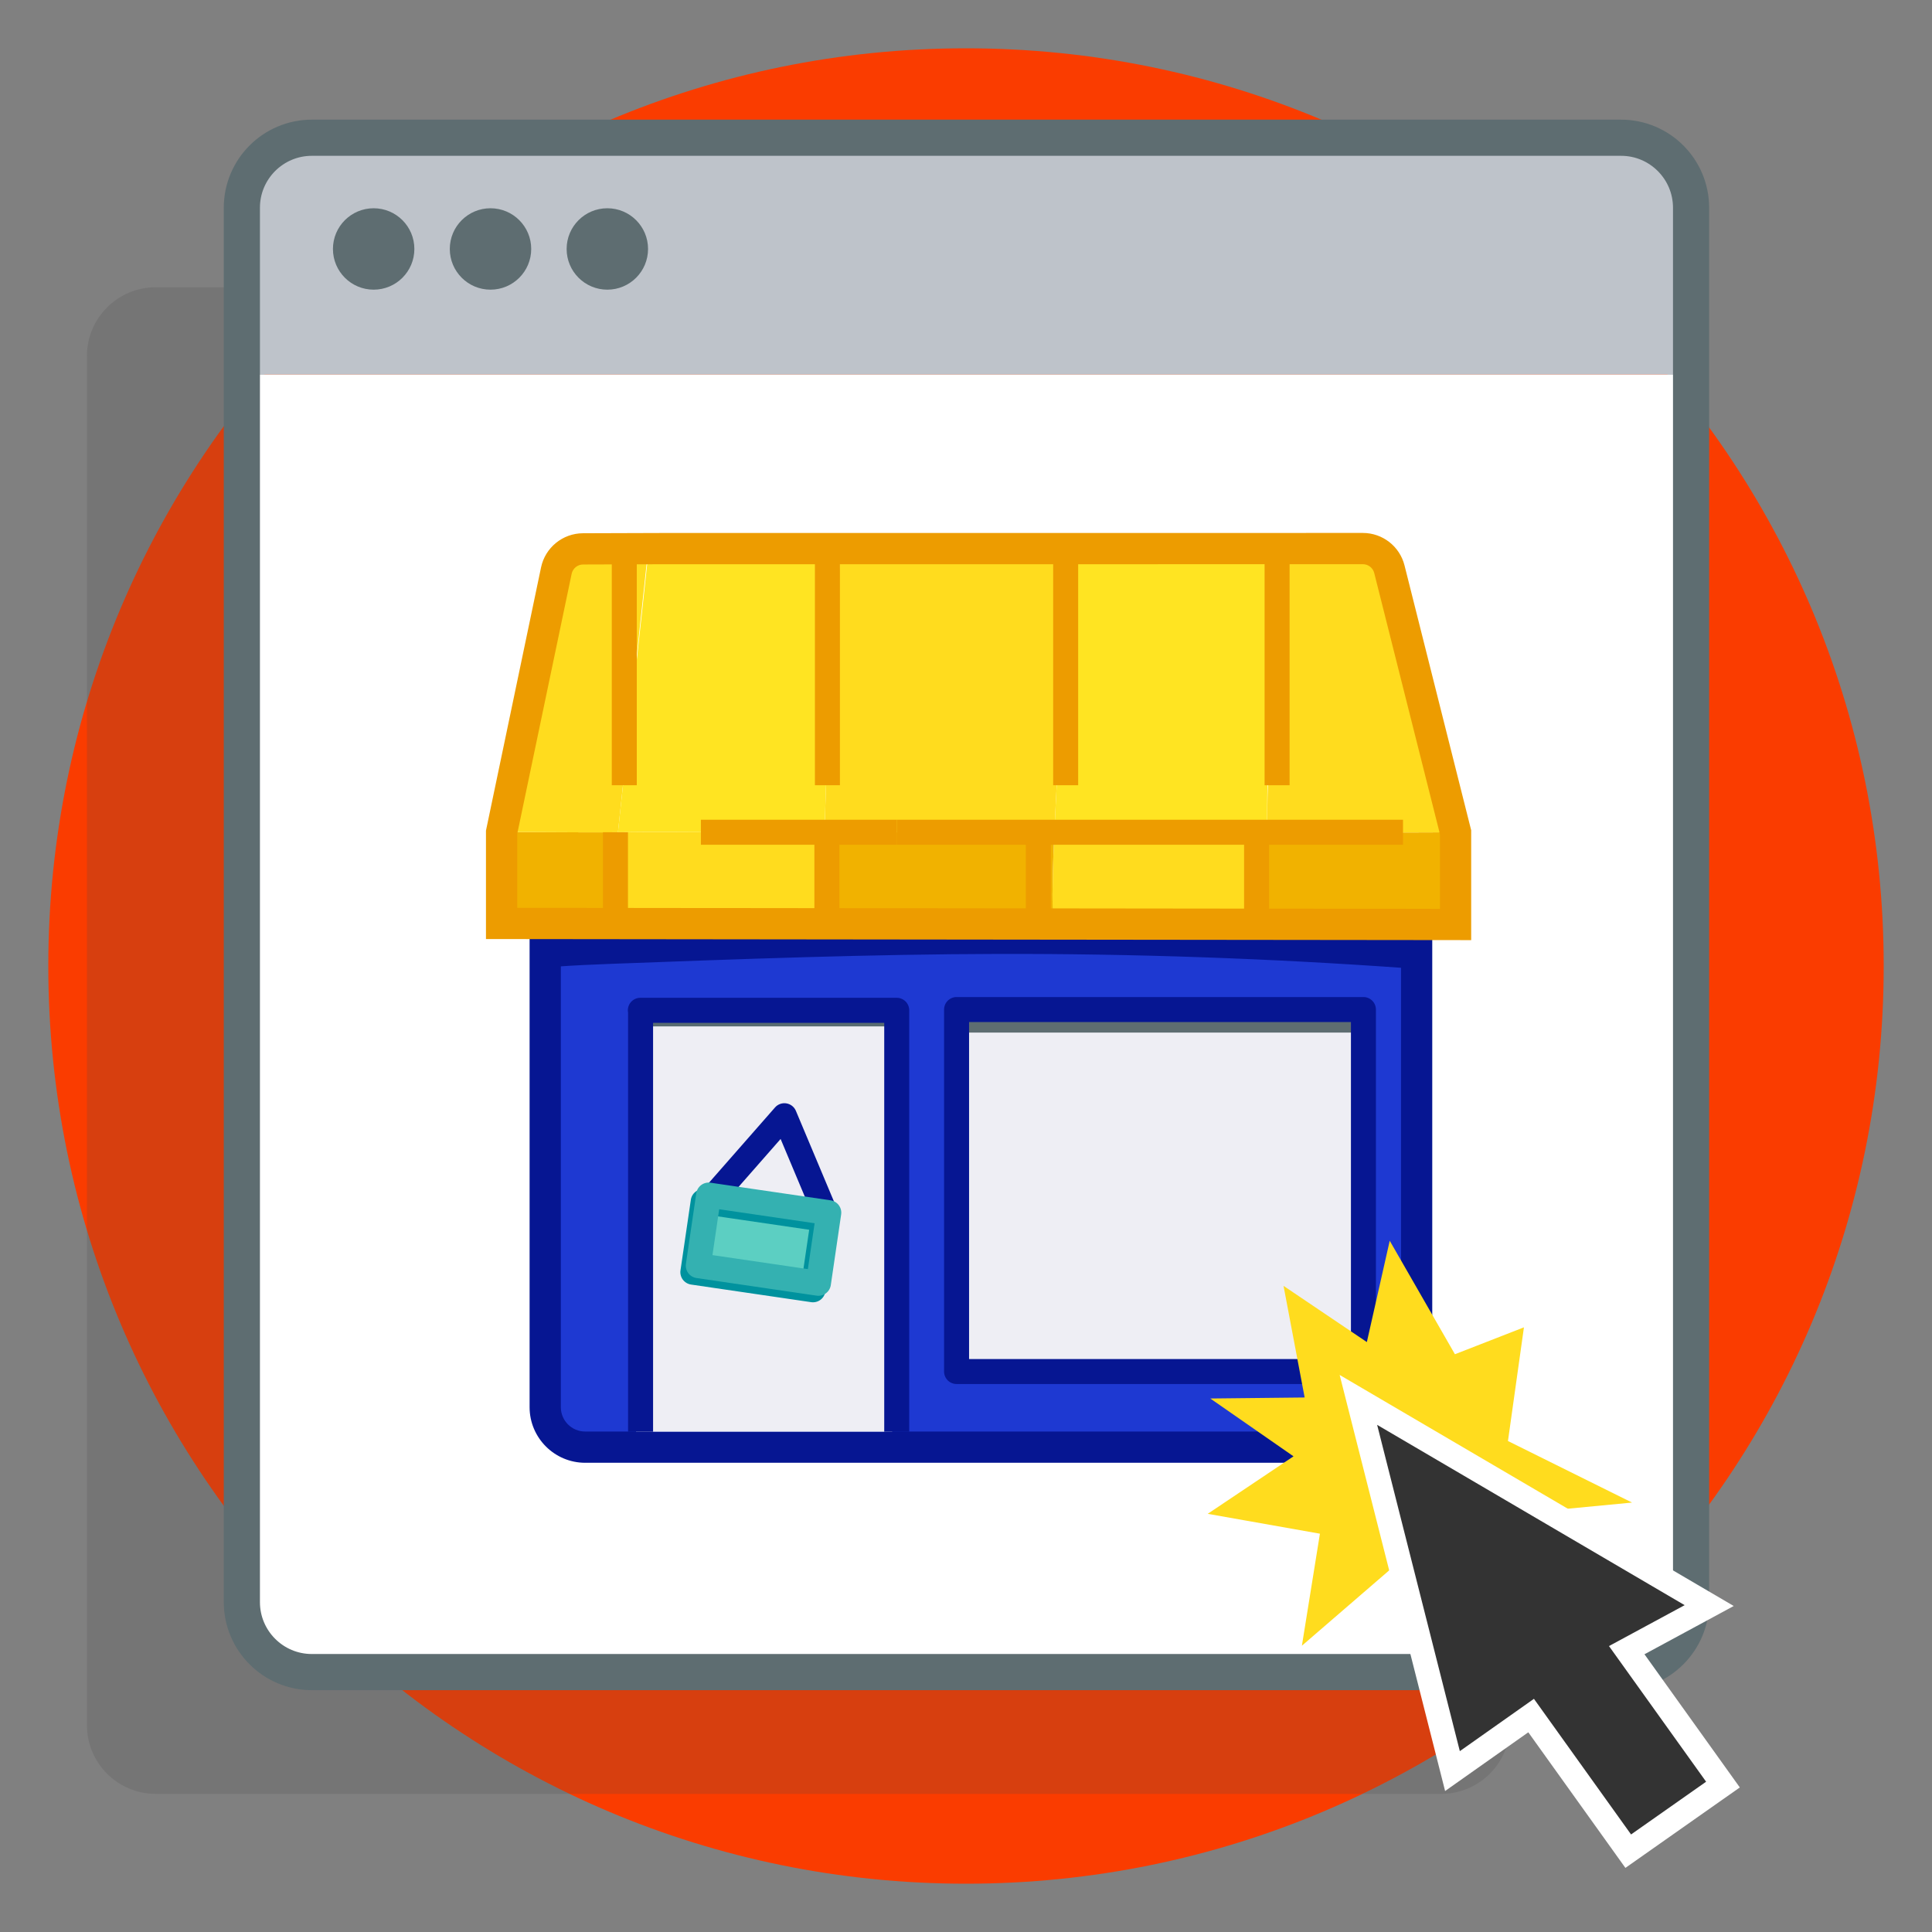 <svg width="160" height="160" viewBox="0 0 160 160" fill="none" xmlns="http://www.w3.org/2000/svg">
<rect x="0" y="0" width="160" height="160" fill="#808080" stroke="none"/>
<g id="Solution_Icons__Online_Stores">
<g id="Group">
<g id="Layer 1">
<g id="Group_2">
<path id="Vector" d="M4 80C4 38.027 38.027 4 80 4C121.973 4 156 38.027 156 80C156 121.973 121.973 156 80 156C38.027 156 4 121.973 4 80Z" fill="#FA3C00"/>
<g id="Vector_2" style="mix-blend-mode:multiply" opacity="0.2">
<path d="M125.048 43.046V29.484C125.048 26.339 122.498 23.789 119.352 23.789H12.895C9.75 23.789 7.199 26.34 7.199 29.484V43.046H7.2V142.866C7.2 146.012 9.75 148.561 12.894 148.561H119.353C122.498 148.561 125.048 146.011 125.048 142.866L125.048 43.046Z" fill="#4C4A4B"/>
</g>
<g id="Group_3">
<path id="Vector_3" d="M140.857 17.206C140.857 14.004 138.261 11.405 135.056 11.405H26.638C23.436 11.405 20.838 14.004 20.838 17.206V31.018H140.857V17.206Z" fill="#BEC3CA"/>
<path id="Vector_4" d="M20.839 31.018V132.676C20.839 135.88 23.435 138.476 26.638 138.476H135.057C138.259 138.476 140.857 135.88 140.857 132.676V31.018H20.839Z" fill="white"/>
<path id="Vector_5" d="M34.316 20.618C34.316 22.48 32.807 23.989 30.945 23.989C29.082 23.989 27.573 22.48 27.573 20.618C27.573 18.756 29.082 17.247 30.945 17.247C32.807 17.247 34.316 18.756 34.316 20.618Z" fill="#5E6D71"/>
<path id="Vector_6" d="M53.669 20.618C53.669 22.48 52.159 23.989 50.297 23.989C48.435 23.989 46.926 22.48 46.926 20.618C46.926 18.756 48.435 17.247 50.297 17.247C52.159 17.247 53.669 18.756 53.669 20.618Z" fill="#5E6D71"/>
<path id="Vector_7" d="M43.993 20.618C43.993 22.48 42.483 23.989 40.621 23.989C38.759 23.989 37.25 22.48 37.25 20.618C37.25 18.756 38.759 17.247 40.621 17.247C42.483 17.247 43.993 18.756 43.993 20.618Z" fill="#5E6D71"/>
<path id="Vector_8" d="M48.462 119.847C46.639 119.847 45.153 118.363 45.153 116.538V75.391L117.318 76.278V116.538C117.318 118.363 115.835 119.846 114.01 119.846H48.461L48.462 119.847Z" fill="#1E39D2"/>
<path id="Vector_9" d="M43.859 74.084V116.538C43.859 119.076 45.925 121.141 48.462 121.141H114.012C116.548 121.141 118.613 119.077 118.613 116.538V75L116.057 74.969L46.48 74.114L43.86 74.083L43.859 74.084ZM46.447 76.702L116.026 77.556V116.539C116.026 117.652 115.123 118.553 114.011 118.553H48.461C47.348 118.553 46.447 117.652 46.447 116.539L46.447 76.702Z" fill="#061692"/>
<path id="Vector_10" d="M82.702 79C93.91 78.976 105.119 79.369 116.298 80.166V75.04L46.06 75.564V80.055C47.597 79.943 49.137 79.876 50.655 79.82C61.335 79.422 72.015 79.024 82.702 79Z" fill="#061692"/>
<path id="Vector_11" d="M73.888 118.57V83.667H52.674V118.57" fill="#EEEEF4"/>
<path id="Vector_12" d="M58.311 98.971L57.453 104.818L67.404 106.277L68.261 100.43L58.311 98.971Z" fill="#5CCFC2"/>
<path id="Vector_13" d="M112.536 83.606H78.84V113.584H112.536V83.606Z" fill="#EEEEF4"/>
<path id="Vector_14" d="M78.797 85.514H112.691V83.443H78.797" fill="#5E6D71"/>
<path id="Vector_15" d="M52.623 85.001H73.901V82.931H52.623" fill="#586B71"/>
<g id="Group_4">
<path id="Vector_16" d="M75.299 118.57V83.667C75.299 83.396 75.189 83.128 74.996 82.937C74.804 82.744 74.537 82.633 74.265 82.633H53.03C52.757 82.633 52.491 82.744 52.298 82.937C52.105 83.128 51.996 83.396 51.996 83.667C51.996 83.94 52.105 84.207 52.298 84.4C52.491 84.593 52.757 84.704 53.03 84.704H53.049V83.667H52.014V118.57H54.085V83.667C54.085 83.396 53.974 83.128 53.781 82.937C53.588 82.744 53.322 82.633 53.049 82.633H53.03C52.757 82.633 52.491 82.744 52.298 82.937C52.105 83.128 51.996 83.396 51.996 83.667C51.996 83.94 52.105 84.207 52.298 84.4C52.491 84.593 52.757 84.704 53.03 84.704H74.265V83.667H73.228V118.57H75.299Z" fill="#061692"/>
<path id="Vector_17" d="M41.15 68.923V73.878C41.15 74.81 41.903 75.568 42.836 75.571L50.482 75.614C50.714 73.407 50.946 71.13 51.178 68.922C47.836 68.965 44.493 68.879 41.151 68.922" fill="#F1B200"/>
<path id="Vector_18" d="M104.781 75.907L118.451 75.981C119.39 75.986 120.155 75.226 120.155 74.285V68.922C115.087 68.987 110.02 68.856 104.952 68.922C104.99 71.45 104.937 73.365 104.781 75.907Z" fill="#F1B200"/>
<path id="Vector_19" d="M92.821 68.923C90.986 68.947 89.151 68.899 87.316 68.923C87.203 71.355 87.135 73.388 87.174 75.812L104.781 75.907C104.936 73.364 104.989 71.451 104.952 68.922C100.908 68.974 96.865 68.871 92.821 68.923Z" fill="#FFDC1E"/>
<path id="Vector_20" d="M87.316 68.922C80.972 69.004 74.629 68.84 68.286 68.922C68.224 71.234 68.183 73.396 68.161 75.71L87.174 75.812C87.135 73.388 87.203 71.355 87.316 68.922Z" fill="#F1B200"/>
<path id="Vector_21" d="M51.177 68.923C50.945 71.13 50.713 73.407 50.48 75.615L68.161 75.71C68.183 73.397 68.224 71.234 68.285 68.923C62.582 68.996 56.879 68.849 51.177 68.923Z" fill="#FFDC1E"/>
<path id="Vector_22" d="M87.315 68.922C89.151 68.898 90.986 68.946 92.821 68.922C96.865 68.871 100.907 68.974 104.951 68.922C104.828 60.849 105.831 53.315 104.941 45.382H89.029C89.251 47.113 87.511 47.789 87.655 49.578C88.155 55.872 87.607 62.604 87.315 68.922Z" fill="#FFE422"/>
<path id="Vector_23" d="M53.712 45.181L47.727 45.117C46.616 45.117 45.545 45.938 45.545 47.051L44.781 50.366L41.149 68.922C44.492 68.879 47.834 68.965 51.177 68.922C52.042 60.69 53.712 45.18 53.712 45.18" fill="#FFDC1E"/>
<path id="Vector_24" d="M87.315 68.922C87.607 62.604 88.155 55.872 87.655 49.578C87.512 47.789 87.288 46.824 87.066 45.095H69.688C68.973 53.238 68.502 60.752 68.285 68.923C74.629 68.841 80.972 69.004 87.315 68.922Z" fill="#FFDC1E"/>
<path id="Vector_25" d="M114.643 46.311C114.643 45.198 113.774 45.1 112.661 45.1L105.411 45.665C106.302 53.598 104.829 60.85 104.952 68.922C110.02 68.857 115.086 68.987 120.155 68.922L114.643 46.311Z" fill="#FFDC1E"/>
<path id="Vector_26" d="M68.284 68.922C68.501 60.752 68.973 53.238 69.688 45.095H53.771C52.907 53.326 52.041 60.691 51.176 68.922C56.879 68.849 62.581 68.996 68.284 68.922Z" fill="#FFE422"/>
</g>
<path id="Vector_27" d="M103.029 68.922V75.563H105.1V68.922" fill="#ED9C00"/>
<path id="Vector_28" d="M104.728 45.728V65.031H106.799V45.728" fill="#ED9C00"/>
<path id="Vector_29" d="M74.265 69.958H116.19V67.887H74.265" fill="#ED9C00"/>
<path id="Vector_30" d="M58.045 69.958H74.265V67.887H58.045" fill="#ED9C00"/>
<path id="Vector_31" d="M77.544 45.435V46.729L112.866 46.724C113.311 46.724 113.7 47.027 113.808 47.457L119.251 69.082V75.267L42.835 75.183V69.057L47.341 47.52C47.435 47.073 47.829 46.75 48.288 46.749L54.859 46.728L77.544 46.729V44.14H54.854L48.28 44.161C46.6 44.168 45.152 45.346 44.807 46.991L40.246 68.788V77.767L121.837 77.857V68.76L116.316 46.825C115.918 45.244 114.496 44.136 112.864 44.136L77.543 44.14V45.434L77.544 45.435Z" fill="#ED9C00"/>
<path id="Vector_32" d="M84.954 68.922V75.563H87.025V68.922" fill="#ED9C00"/>
<path id="Vector_33" d="M67.444 68.922V75.563H69.516V68.922" fill="#ED9C00"/>
<path id="Vector_34" d="M49.935 68.922V75.563H52.006V68.922" fill="#ED9C00"/>
<path id="Vector_35" d="M87.219 45.854V65.029H89.289V45.854" fill="#ED9C00"/>
<path id="Vector_36" d="M67.488 45.854V65.029H69.559V45.854" fill="#ED9C00"/>
<path id="Vector_37" d="M50.665 45.854V65.029H52.736V45.854" fill="#ED9C00"/>
<g id="Group_5">
<path id="Vector_38" d="M67.329 106.816L67.479 105.792L58.552 104.482L59.111 100.684L67.013 101.843L66.304 106.665L67.329 106.816L68.353 106.966L69.21 101.119C69.251 100.849 69.179 100.569 69.017 100.351C68.855 100.132 68.608 99.986 68.338 99.944L58.387 98.485C58.118 98.445 57.837 98.516 57.619 98.68C57.401 98.842 57.252 99.089 57.213 99.359L56.355 105.206C56.315 105.475 56.385 105.754 56.549 105.974C56.711 106.193 56.959 106.339 57.229 106.381L67.179 107.84C67.448 107.879 67.729 107.809 67.947 107.645C68.166 107.483 68.314 107.236 68.354 106.966L67.329 106.816L67.329 106.816Z" fill="#00929E"/>
<path id="Vector_39" d="M60.094 99.513L64.647 94.325L67.569 101.285L69.478 100.483L65.913 91.997C65.775 91.669 65.478 91.434 65.126 91.377C64.775 91.319 64.416 91.447 64.183 91.715L58.539 98.147L60.094 99.513Z" fill="#061692"/>
<path id="Vector_40" d="M67.779 106.277L67.929 105.253L59.003 103.943L59.561 100.145L67.463 101.304L66.754 106.126L67.779 106.277L68.803 106.427L69.66 100.58C69.701 100.31 69.629 100.03 69.467 99.812C69.305 99.593 69.058 99.446 68.788 99.405L58.837 97.946C58.568 97.906 58.288 97.977 58.069 98.141C57.851 98.303 57.702 98.55 57.663 98.82L56.805 104.667C56.765 104.936 56.836 105.215 56.999 105.435C57.162 105.654 57.409 105.8 57.679 105.841L67.629 107.301C67.899 107.34 68.179 107.27 68.397 107.106C68.616 106.944 68.764 106.697 68.803 106.427L67.779 106.277L67.779 106.277Z" fill="#34B1B1"/>
<path id="Vector_41" d="M112.913 113.584V112.549H80.254V84.642H111.879V113.584H112.913H113.948V83.606C113.948 83.335 113.839 83.068 113.646 82.875C113.453 82.682 113.187 82.571 112.914 82.571H79.218C78.947 82.571 78.678 82.682 78.487 82.875C78.294 83.068 78.184 83.334 78.184 83.606V113.584C78.184 113.857 78.294 114.124 78.487 114.316C78.679 114.509 78.947 114.618 79.218 114.618H112.914C113.187 114.618 113.453 114.509 113.646 114.316C113.839 114.123 113.948 113.857 113.948 113.584H112.913Z" fill="#061692"/>
<path id="Vector_42" d="M134.247 11.406V9.909H25.828C23.819 9.909 21.986 10.729 20.67 12.047C19.352 13.363 18.532 15.196 18.532 17.207V132.677C18.532 134.686 19.352 136.519 20.67 137.835C21.986 139.153 23.819 139.973 25.828 139.973H134.247C136.259 139.973 138.092 139.153 139.406 137.835C140.726 136.519 141.545 134.686 141.544 132.677V17.207C141.545 15.196 140.726 13.363 139.406 12.047C138.092 10.729 136.258 9.909 134.247 9.909V12.904C135.441 12.904 136.506 13.383 137.289 14.163C138.071 14.947 138.549 16.014 138.551 17.207V132.677C138.549 133.868 138.071 134.935 137.289 135.719C136.506 136.5 135.44 136.978 134.247 136.978H25.828C24.637 136.978 23.57 136.5 22.786 135.719C22.006 134.935 21.527 133.868 21.527 132.677V17.207C21.527 16.014 22.006 14.947 22.786 14.163C23.57 13.383 24.637 12.904 25.828 12.904H134.247V11.406Z" fill="#5E6D71"/>
</g>
<path id="Vector_43" d="M124.883 119.339L126.206 109.924L120.491 112.152L115.091 102.753L113.197 111.145L106.297 106.49L108.046 115.734L100.231 115.818L107.123 120.607L100.017 125.369L109.31 127.014L107.817 136.292L119.858 125.899L135.16 124.436L124.883 119.339Z" fill="#FFDC1E"/>
<path id="Vector_44" d="M126.801 142.075L120.287 146.672L112.497 115.935L141.548 132.968L134.718 136.66L142.689 147.792L134.843 153.308L126.801 142.075Z" fill="#333333"/>
<path id="Vector_45" d="M110.945 113.869L112.116 118.49L118.965 145.513L119.678 148.324L122.047 146.651L126.567 143.461L133.458 153.083L134.609 154.691L136.226 153.554L142.439 149.184L144.085 148.029L142.914 146.393L136.188 136.999L140.467 134.686L143.58 133.002L140.527 131.212L115.059 116.28L110.946 113.868L110.945 113.869ZM114.048 118L139.516 132.933L133.249 136.32L141.293 147.554L135.077 151.922L127.034 140.69L120.897 145.022L114.048 117.999L114.048 118Z" fill="white"/>
</g>
</g>
</g>
</g>
</g>
</svg>
